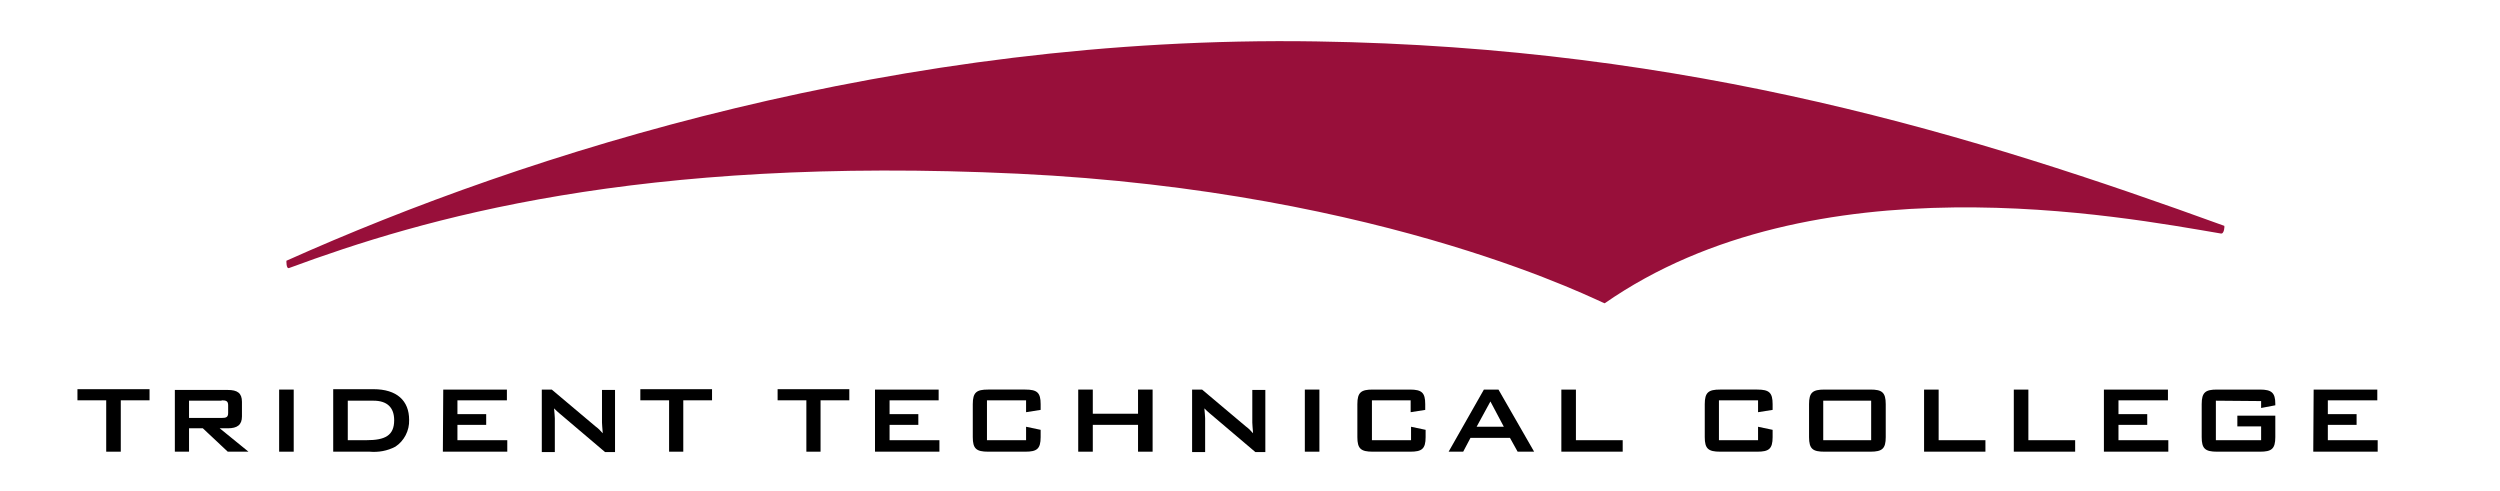 <?xml version="1.0" encoding="utf-8"?>
<!-- Generator: Adobe Illustrator 26.0.3, SVG Export Plug-In . SVG Version: 6.00 Build 0)  -->
<svg version="1.0" id="layer" xmlns="http://www.w3.org/2000/svg" xmlns:xlink="http://www.w3.org/1999/xlink" x="0px" y="0px"
	 viewBox="0 0 652 128" enable-background="new 0 0 652 128" xml:space="preserve">
<path id="Path_1" fill="#980F3A" d="M265.5,45.3C166,40.6,110.3,57,75.4,69.9c-0.8,0.3-0.7-1.9-0.7-1.9
	c62.7-28.1,159.8-58.9,268.5-57.2c98,1.5,171.9,24.5,236.9,48.1c0.1,0,0,2.2-0.9,2c-26-4.4-106.1-19.8-160.7,18.2
	C418.2,79.3,362.4,49.9,265.5,45.3z"/>
<path id="Path_2" d="M31.5,117.8h-3.8v-13.4h-7.5v-2.9H39v2.9h-7.5V117.8z"/>
<path id="Path_3" d="M57.8,104.4c1.2,0,1.7,0.2,1.7,1.3v2c0,1.1-0.5,1.3-1.7,1.3h-8.5v-4.5h8.5V104.4z M45.6,117.8h3.7v-6.1h3.6
	l6.5,6.1h5.4l-7.5-6.1h2.1c2.5,0,3.7-0.9,3.7-3.1v-3.8c0-2.3-1.2-3.1-3.7-3.1H45.6V117.8z"/>
<path id="Path_4" d="M72.8,101.6h3.8v16.2h-3.8V101.6z"/>
<path id="Path_5" d="M90.7,114.8v-10.3h6.7c3.6,0,5.4,1.8,5.4,5.1c0,4-2.4,5.2-7.2,5.2L90.7,114.8L90.7,114.8z M86.9,117.8h9.5
	c2.3,0.2,4.6-0.2,6.7-1.3c2.3-1.5,3.7-4.2,3.6-7c0-5-3.2-8-9.3-8H86.9V117.8z"/>
<path id="Path_6" d="M115.6,101.6h16.6v2.8h-12.9v3.6h7.5v2.8h-7.5v4h13v3h-16.8L115.6,101.6L115.6,101.6z"/>
<path id="Path_7" d="M141.3,101.6h2.6l11.4,9.6c0.7,0.5,1.3,1.1,1.9,1.8c-0.1-1.4-0.2-2.3-0.2-2.8v-8.5h3.4v16.2h-2.6l-11.9-10.1
	c-0.5-0.4-0.9-0.8-1.4-1.3c0.1,1.3,0.2,2.1,0.2,2.6v8.8h-3.4V101.6L141.3,101.6z"/>
<path id="Path_8" d="M178.3,117.8h-3.8v-13.4H167v-2.9h18.7v2.9h-7.5v13.4H178.3z"/>
<path id="Path_9" d="M214.1,117.8h-3.8v-13.4h-7.5v-2.9h18.7v2.9H214v13.4H214.1z"/>
<path id="Path_10" d="M228.2,101.6h16.6v2.8H232v3.6h7.5v2.8H232v4h13v3h-16.8V101.6z"/>
<path id="Path_11" d="M257.4,104.5v10.3h10.2v-3.5l3.8,0.8v1.9c0,3.1-1,3.8-4,3.8h-9.7c-3.1,0-4-0.8-4-3.8v-8.6c0-3.1,1-3.8,4-3.8
	h9.7c3.1,0,4,0.8,4,3.8v1.5l-3.8,0.6v-3.1h-10.2V104.5z"/>
<path id="Path_12" d="M281.2,101.6h3.8v6.3h11.8v-6.3h3.8v16.2h-3.8v-7H285v7h-3.8V101.6z"/>
<path id="Path_13" d="M310.9,101.6h2.6l11.4,9.6c0.7,0.5,1.3,1.1,1.9,1.8c-0.1-1.4-0.2-2.3-0.2-2.8v-8.5h3.4v16.2h-2.6l-11.9-10.1
	c-0.5-0.4-0.9-0.8-1.4-1.3c0.1,1.3,0.2,2.1,0.2,2.6v8.8h-3.4V101.6L310.9,101.6z"/>
<path id="Path_14" d="M340.3,101.6h3.8v16.2h-3.8V101.6z"/>
<path id="Path_15" d="M357.8,104.5v10.3H368v-3.5l3.8,0.8v1.9c0,3.1-1,3.8-4,3.8H358c-3.1,0-4-0.8-4-3.8v-8.6c0-3.1,1-3.8,4-3.8h9.7
	c3.1,0,4,0.8,4,3.8v1.5l-3.8,0.6v-3.1h-10.1V104.5z"/>
<path id="Path_16" d="M385.1,111.3l3.6-6.6l3.5,6.6H385.1z M377.8,117.8h3.8l1.9-3.6h10.3l2,3.6h4.3l-9.3-16.2H387L377.8,117.8z"/>
<path id="Path_17" d="M407.2,101.6h3.8v13.2h12.2v3h-16V101.6z"/>
<path id="Path_18" d="M448.3,104.5v10.3h10.2v-3.5l3.8,0.8v1.9c0,3.1-1,3.8-4,3.8h-9.7c-3.1,0-4-0.8-4-3.8v-8.6c0-3.1,1-3.8,4-3.8
	h9.7c3.1,0,4,0.8,4,3.8v1.5l-3.8,0.6v-3.1h-10.2V104.5z"/>
<path id="Path_19" d="M475.5,114.8v-10.3H488v10.3H475.5z M471.8,105.4v8.6c0,3.1,1,3.8,4,3.8h12c3.1,0,4-0.8,4-3.8v-8.6
	c0-3.1-1-3.8-4-3.8h-12C472.7,101.6,471.8,102.4,471.8,105.4z"/>
<path id="Path_20" d="M501.8,101.6h3.8v13.2h12.2v3h-16V101.6L501.8,101.6z"/>
<path id="Path_21" d="M525.2,101.6h3.8v13.2h12.2v3h-16V101.6z"/>
<path id="Path_22" d="M548.8,101.6h16.6v2.8h-12.9v3.6h7.5v2.8h-7.5v4h13v3h-16.8v-16.2H548.8z"/>
<path id="Path_23" d="M577.9,104.5v10.3h11.8v-3.6h-6.2v-2.8h9.9v5.6c0,3.1-1,3.8-4,3.8h-11.2c-3.1,0-4-0.8-4-3.8v-8.6
	c0-3.1,1-3.8,4-3.8h11.2c3,0,4,0.8,4,3.7v0.4l-3.7,0.7v-1.8L577.9,104.5L577.9,104.5z"/>
<path id="Path_24" d="M603.4,101.6H620v2.8h-12.9v3.6h7.5v2.8h-7.5v4h13v3h-16.8L603.4,101.6L603.4,101.6z"/>
</svg>
